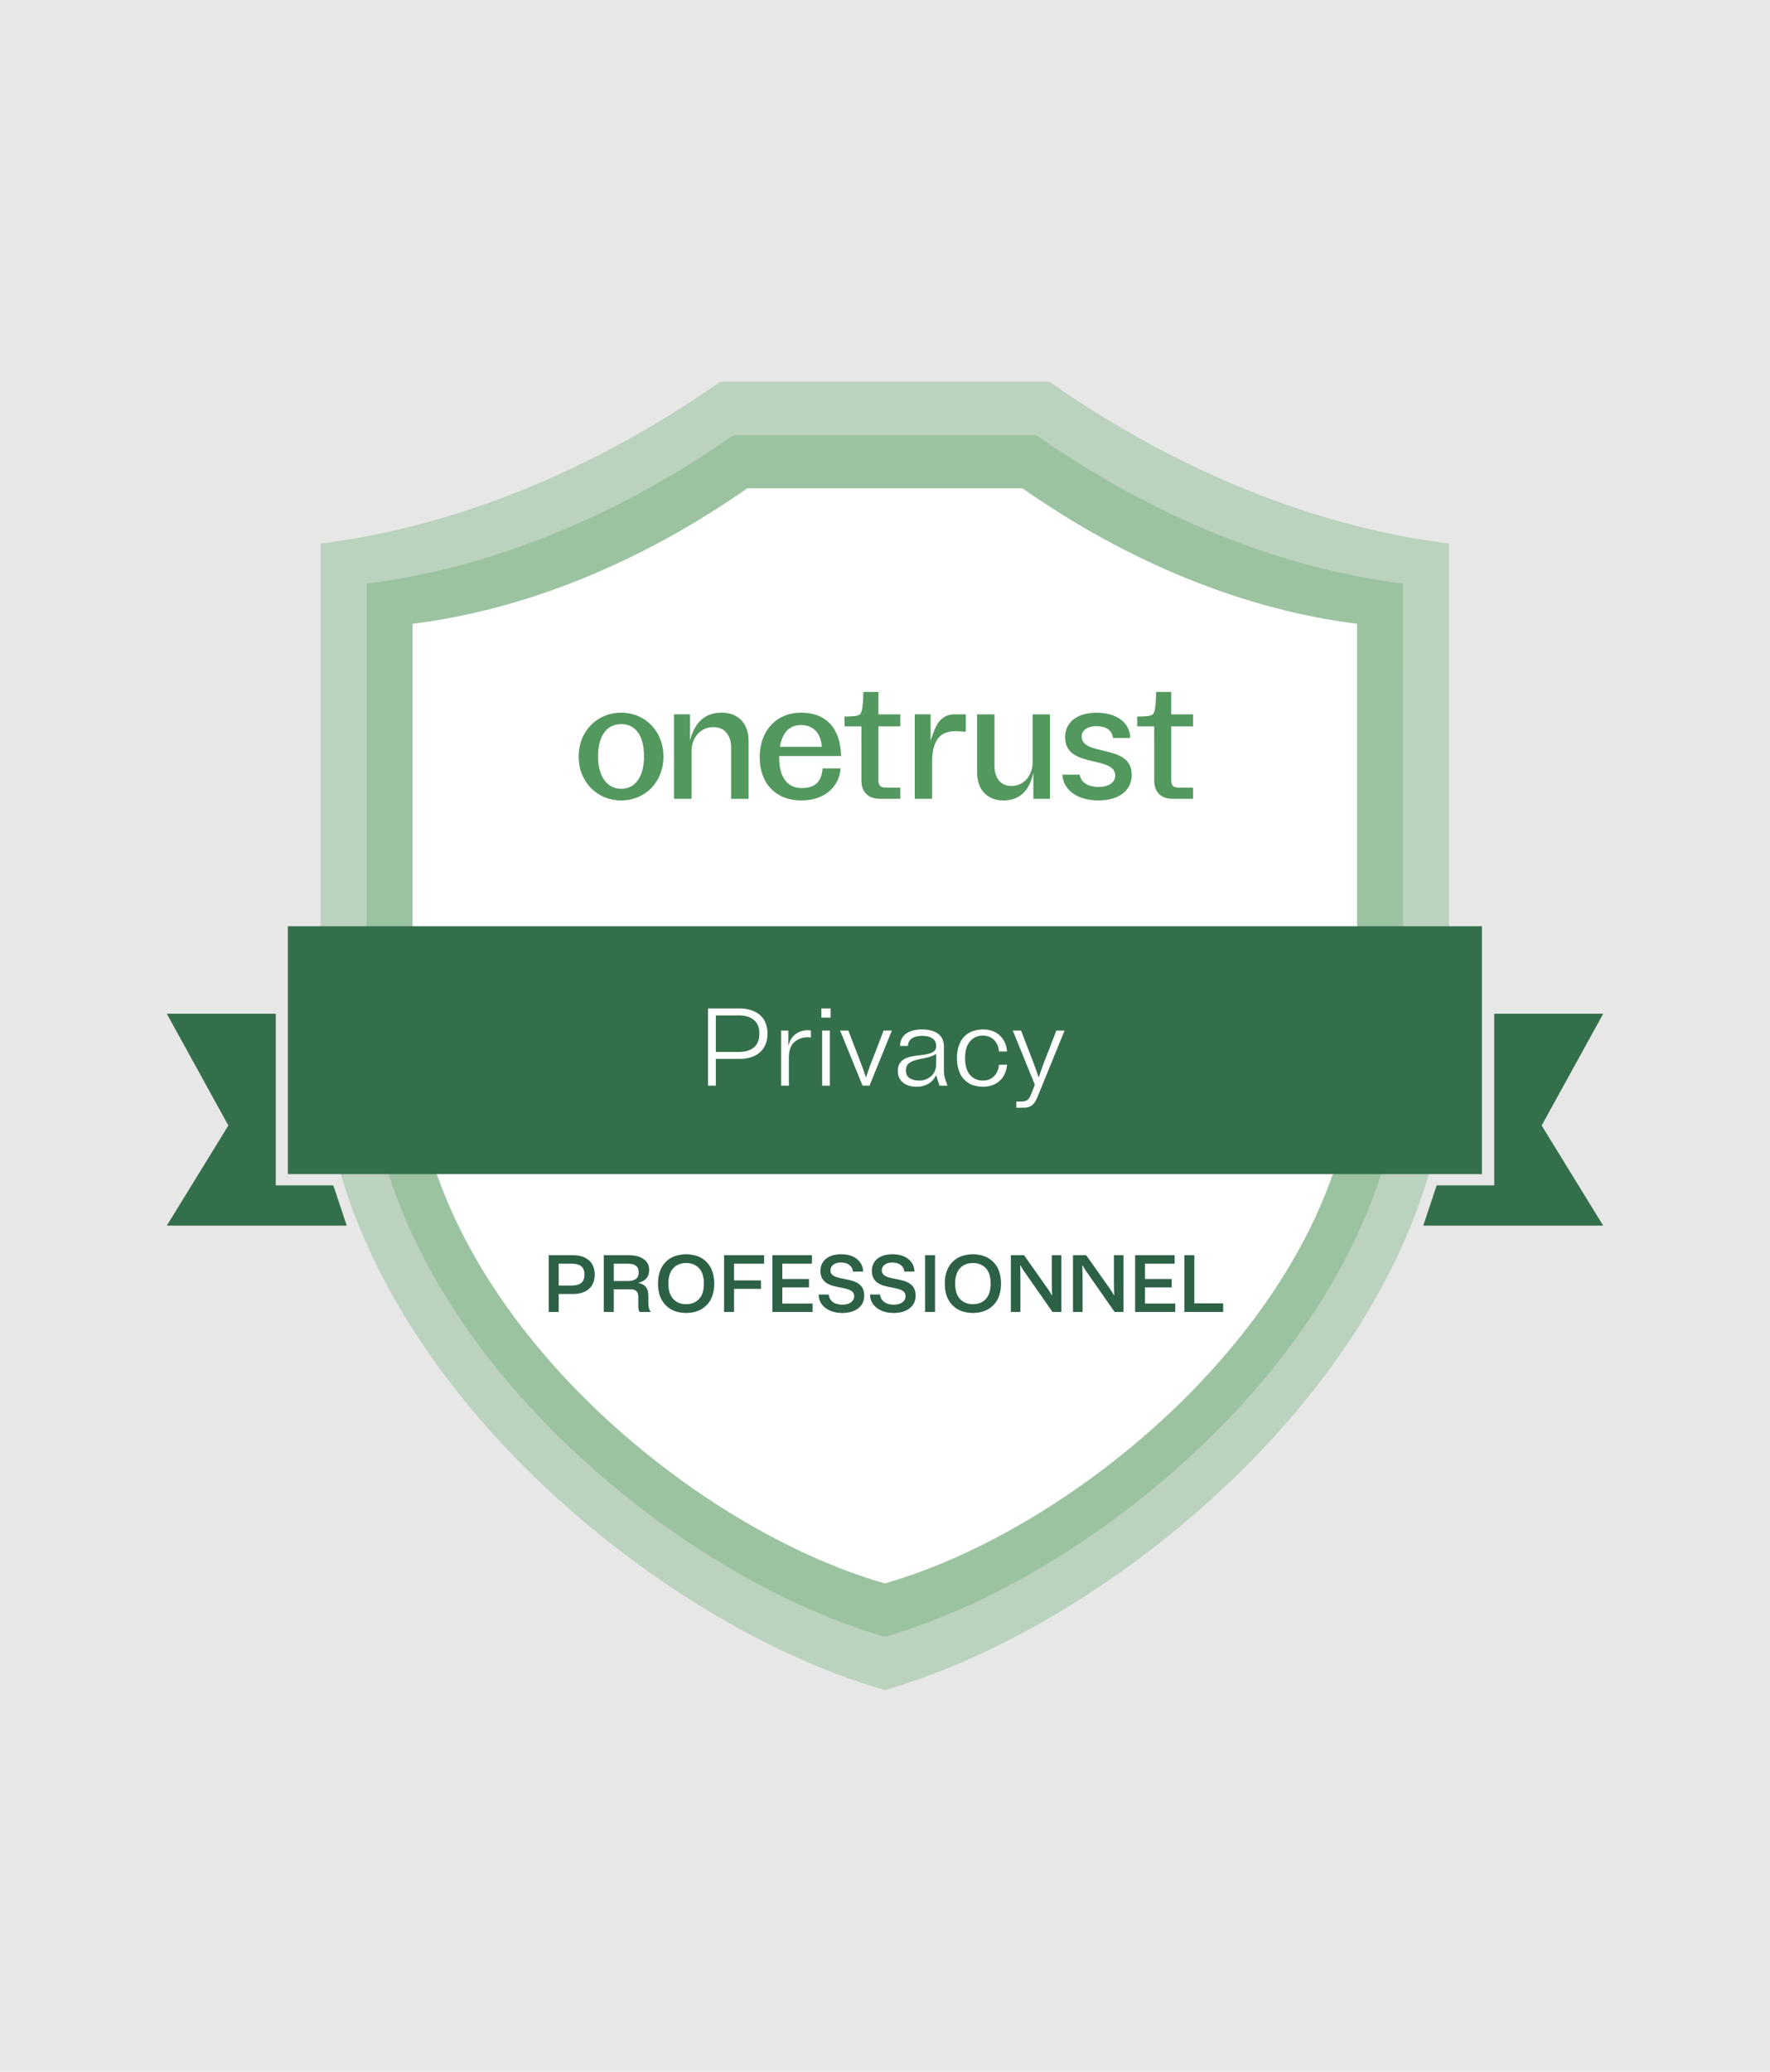 <svg width="624" height="730" viewBox="0 0 624 730" fill="none" xmlns="http://www.w3.org/2000/svg">
<rect width="624" height="730" fill="#E7E7E7"/>
<g opacity="0.75">
<path opacity="0.4" d="M369.924 134.51C414.897 165.938 463.569 185.621 510.855 191.525L510.846 364.955C510.846 429.521 473.451 481.514 442.077 513.77C404.538 552.362 355.929 582.872 311.937 595.499C267.936 582.872 219.327 552.362 181.788 513.77C150.423 481.523 113.028 429.521 113.028 364.955V191.525C160.305 185.621 208.968 165.938 253.959 134.51H369.924Z" fill="#55A05E"/>
</g>
<g opacity="0.75">
<path opacity="0.4" d="M365.208 153.275C406.518 182.138 451.23 200.219 494.664 205.646L494.655 364.946C494.655 424.247 460.302 472.01 431.493 501.638C397.014 537.089 352.365 565.115 311.955 576.707C271.536 565.106 226.887 537.08 192.408 501.638C163.599 472.01 129.246 424.256 129.246 364.946V205.646C172.671 200.228 217.374 182.147 258.702 153.275H365.208Z" fill="#55A05E"/>
</g>
<path d="M360.474 172.076C398.112 198.383 438.855 214.853 478.428 219.803L478.419 364.964C478.419 419 447.117 462.524 420.864 489.524C389.445 521.825 348.756 547.367 311.937 557.924C275.109 547.358 234.42 521.816 203.01 489.524C176.757 462.533 145.455 419.009 145.455 364.964V219.803C185.028 214.862 225.753 198.392 263.409 172.076H360.474Z" fill="white"/>
<path d="M210.832 266.576C210.832 273.623 214.072 277.943 219.013 277.943C223.981 277.943 227.041 273.632 227.041 266.576C227.041 259.016 223.981 255.155 219.013 255.155C214.072 255.155 210.832 259.016 210.832 266.576ZM233.89 266.576C233.89 275.675 227.32 282.047 218.959 282.047C210.688 282.047 204.001 275.684 204.001 266.576C204.001 257.477 210.697 251.105 218.959 251.105C227.257 251.105 233.89 257.477 233.89 266.576Z" fill="#53985E"/>
<path d="M381.328 259.502C381.328 257.306 383.407 255.875 386.494 255.875C390.13 255.875 392.128 257.477 392.371 260.033H398.455C398.338 254.741 393.874 251.123 386.503 251.123C380.023 251.123 375.505 254.273 375.505 259.799C375.505 270.923 393.154 266.045 393.154 273.29C393.154 275.729 390.841 277.277 387.331 277.277C383.389 277.277 381.058 275.576 380.626 272.957H374.515C374.875 278.429 379.861 282.038 387.331 282.038C393.991 282.038 398.986 278.879 398.986 272.993C398.986 261.878 381.328 266.702 381.328 259.502Z" fill="#53985E"/>
<path d="M237.634 281.471V251.699H243.25V260.924C244.924 254.498 248.533 251.105 254.428 251.105C259.747 251.105 263.905 254.408 263.905 261.041V281.471H257.74V263.3C257.74 259.34 255.652 256.217 251.53 256.217C246.058 256.217 243.799 261.005 243.799 264.398V281.462H237.634V281.471Z" fill="#53985E"/>
<path d="M370.168 251.699V281.471H364.309V272.228C362.941 278.654 359.431 282.047 353.689 282.047C348.514 282.047 344.464 278.744 344.464 272.111V251.708H350.593V269.852C350.593 273.812 352.501 276.935 356.515 276.935C361.843 276.935 364.039 272.147 364.039 268.754V251.708H370.168V251.699Z" fill="#53985E"/>
<path d="M282.625 277.673C277.423 277.673 274.687 273.632 274.687 266.936V266.396H296.521C296.341 257 291.553 251.105 282.391 251.105C273.85 251.105 267.82 257.351 267.82 266.81C267.82 275.405 272.878 282.038 282.571 282.038C291.76 282.038 296.071 276.08 296.341 270.752H290.032C289.591 275.036 287.836 277.673 282.625 277.673ZM282.445 255.479C287.35 255.479 289.528 259.214 289.717 263.147H274.966C275.74 258.107 278.323 255.479 282.445 255.479Z" fill="#53985E"/>
<path d="M340.495 251.708V257.117V257.819C338.425 257.702 337.624 257.639 336.913 257.639C332.557 257.639 329.767 259.511 328.858 264.911C328.687 265.937 328.615 266.972 328.615 268.007V281.471H322.486V251.699H328.084V261.041C328.12 260.906 329.236 257.288 330.163 255.695C331.351 253.301 333.583 251.708 336.256 251.708H340.495Z" fill="#53985E"/>
<path d="M412.909 274.838C412.909 276.809 413.62 277.52 415.582 277.52L420.613 277.547V281.471H413.449C409.291 281.471 406.906 279.095 406.906 274.937V260.753H406.897V255.938H400.93V252.473C401.326 252.473 401.2 252.464 401.74 252.455C402.703 252.446 403.441 252.419 403.945 252.374C405.196 252.311 406.024 252.068 406.438 251.645C406.843 251.24 407.122 250.385 407.266 249.098C407.374 248.387 407.455 247.505 407.509 246.443C407.563 245.39 407.59 243.986 407.59 243.806H412.909V251.708H420.613V255.938H412.909V274.838Z" fill="#53985E"/>
<path d="M309.688 274.838C309.688 276.809 310.399 277.52 312.361 277.52L317.392 277.547V281.471H310.228C306.07 281.471 303.685 279.095 303.685 274.937V260.753H303.676V255.938H297.709V252.473C298.105 252.473 297.979 252.464 298.519 252.455C299.482 252.446 300.22 252.419 300.724 252.374C301.975 252.311 302.803 252.068 303.217 251.645C303.622 251.24 303.901 250.385 304.045 249.098C304.153 248.387 304.234 247.505 304.288 246.443C304.342 245.39 304.369 243.986 304.369 243.806H309.688V251.708H317.392V255.938H309.688V274.838Z" fill="#53985E"/>
<path d="M97.225 357.188V417.686H117.52L122.236 431.861H58.804L80.503 396.581L58.804 357.188H97.225Z" fill="#346F4B"/>
<path d="M526.777 357.188V417.686H506.482L501.766 431.861H565.198L543.499 396.581L565.198 357.188H526.777Z" fill="#346F4B"/>
<path d="M522.457 326.363H101.473V413.699H522.457V326.363Z" fill="#346F4B"/>
<path d="M193.458 462.284H196.972V455.941H201.944C202.592 455.941 203.211 455.902 203.802 455.826C204.392 455.731 204.945 455.588 205.459 455.398C205.993 455.207 206.469 454.979 206.888 454.712C207.326 454.426 207.717 454.102 208.059 453.74C208.402 453.378 208.688 452.969 208.917 452.512C209.164 452.035 209.345 451.521 209.46 450.969C209.593 450.397 209.66 449.778 209.66 449.111C209.66 448.444 209.593 447.835 209.46 447.282C209.345 446.711 209.164 446.197 208.917 445.739C208.688 445.263 208.402 444.844 208.059 444.482C207.717 444.12 207.326 443.806 206.888 443.539C206.469 443.253 205.993 443.015 205.459 442.825C204.945 442.634 204.392 442.501 203.802 442.425C203.211 442.329 202.592 442.282 201.944 442.282H193.458V462.284ZM201.544 445.254C202.954 445.254 204.049 445.539 204.831 446.111C205.631 446.682 206.031 447.682 206.031 449.111C206.031 450.54 205.631 451.54 204.831 452.112C204.049 452.683 202.954 452.969 201.544 452.969H196.972V445.254H201.544ZM229.425 462.284C229.12 461.903 228.901 461.427 228.768 460.855C228.635 460.284 228.568 459.57 228.568 458.712V456.541C228.568 455.169 228.254 454.121 227.625 453.397C226.996 452.654 226.11 452.207 224.967 452.054C226.149 451.769 227.091 451.254 227.796 450.511C228.501 449.768 228.854 448.759 228.854 447.482C228.854 445.806 228.196 444.52 226.882 443.625C225.587 442.73 223.872 442.282 221.738 442.282H212.852V462.284H216.366V454.312H222.453C223.367 454.312 224.024 454.54 224.425 454.998C224.825 455.455 225.025 456.15 225.025 457.084V460.141C225.025 460.579 225.053 460.989 225.11 461.37C225.187 461.732 225.31 462.037 225.482 462.284H229.425ZM221.453 445.254C222.653 445.254 223.567 445.501 224.196 445.997C224.844 446.473 225.167 447.244 225.167 448.311C225.167 449.359 224.844 450.13 224.196 450.626C223.567 451.121 222.653 451.369 221.453 451.369H216.366V445.254H221.453ZM241.895 462.627C242.504 462.627 243.095 462.579 243.666 462.484C244.257 462.408 244.819 462.294 245.352 462.141C245.905 461.97 246.419 461.76 246.895 461.513C247.39 461.265 247.848 460.97 248.267 460.627C248.705 460.284 249.105 459.903 249.467 459.484C249.848 459.065 250.181 458.598 250.467 458.084C250.753 457.569 250.991 457.017 251.181 456.426C251.391 455.817 251.543 455.169 251.639 454.483C251.753 453.797 251.81 453.064 251.81 452.283C251.81 451.502 251.753 450.769 251.639 450.083C251.543 449.397 251.391 448.759 251.181 448.168C250.991 447.559 250.753 446.997 250.467 446.482C250.181 445.968 249.848 445.501 249.467 445.082C249.105 444.663 248.705 444.282 248.267 443.939C247.848 443.596 247.39 443.301 246.895 443.053C246.419 442.806 245.905 442.606 245.352 442.453C244.819 442.282 244.257 442.158 243.666 442.082C243.095 441.987 242.504 441.939 241.895 441.939C241.285 441.939 240.685 441.987 240.094 442.082C239.523 442.158 238.961 442.282 238.409 442.453C237.875 442.606 237.361 442.806 236.865 443.053C236.389 443.301 235.932 443.596 235.494 443.939C235.075 444.282 234.675 444.663 234.294 445.082C233.932 445.501 233.608 445.968 233.322 446.482C233.036 446.997 232.789 447.559 232.579 448.168C232.389 448.759 232.236 449.397 232.122 450.083C232.027 450.769 231.979 451.502 231.979 452.283C231.979 453.064 232.027 453.797 232.122 454.483C232.236 455.169 232.389 455.817 232.579 456.426C232.789 457.017 233.036 457.569 233.322 458.084C233.608 458.598 233.932 459.065 234.294 459.484C234.675 459.903 235.075 460.284 235.494 460.627C235.932 460.97 236.389 461.265 236.865 461.513C237.361 461.76 237.875 461.97 238.409 462.141C238.961 462.294 239.523 462.408 240.094 462.484C240.685 462.579 241.285 462.627 241.895 462.627ZM241.895 459.541C240.009 459.541 238.494 458.931 237.351 457.712C236.208 456.493 235.637 454.683 235.637 452.283C235.637 449.883 236.208 448.073 237.351 446.854C238.494 445.635 240.009 445.025 241.895 445.025C243.781 445.025 245.295 445.635 246.438 446.854C247.581 448.073 248.152 449.883 248.152 452.283C248.152 454.683 247.581 456.493 246.438 457.712C245.295 458.931 243.781 459.541 241.895 459.541ZM255.267 462.284H258.782V454.14H268.269V451.169H258.782V445.254H269.383V442.282H255.267V462.284ZM272.317 462.284H286.462V459.312H275.803V453.626H285.205V450.654H275.803V445.254H286.233V442.282H272.317V462.284ZM289.252 447.797C289.252 448.216 289.281 448.606 289.338 448.968C289.414 449.311 289.509 449.635 289.624 449.94C289.738 450.245 289.881 450.521 290.052 450.769C290.224 451.016 290.405 451.245 290.595 451.454C290.805 451.664 291.033 451.854 291.281 452.026C291.529 452.178 291.786 452.321 292.053 452.454C292.319 452.588 292.596 452.712 292.881 452.826C293.186 452.921 293.491 453.016 293.796 453.112C294.101 453.188 294.405 453.264 294.71 453.34C295.034 453.416 295.348 453.483 295.653 453.54C295.977 453.597 296.291 453.655 296.596 453.712C296.901 453.769 297.196 453.836 297.482 453.912C297.787 453.969 298.072 454.036 298.339 454.112C298.606 454.169 298.863 454.245 299.111 454.34C299.358 454.417 299.577 454.512 299.768 454.626C299.977 454.74 300.168 454.864 300.339 454.998C300.511 455.131 300.654 455.283 300.768 455.455C300.882 455.607 300.968 455.788 301.025 455.998C301.101 456.207 301.139 456.436 301.139 456.684C301.139 457.598 300.758 458.331 299.996 458.884C299.253 459.436 298.263 459.712 297.025 459.712C295.577 459.712 294.424 459.389 293.567 458.741C292.729 458.074 292.262 457.207 292.167 456.141H288.595C288.633 458.065 289.424 459.627 290.967 460.827C292.51 462.027 294.529 462.627 297.025 462.627C297.577 462.627 298.101 462.589 298.596 462.513C299.111 462.456 299.596 462.36 300.054 462.227C300.53 462.094 300.968 461.932 301.368 461.741C301.768 461.551 302.14 461.322 302.482 461.055C302.825 460.789 303.13 460.503 303.397 460.198C303.683 459.874 303.921 459.522 304.111 459.141C304.302 458.76 304.445 458.35 304.54 457.912C304.635 457.455 304.683 456.979 304.683 456.484C304.683 456.064 304.645 455.683 304.568 455.341C304.511 454.979 304.426 454.645 304.311 454.34C304.197 454.036 304.054 453.759 303.883 453.512C303.711 453.264 303.521 453.045 303.311 452.855C303.102 452.645 302.873 452.454 302.625 452.283C302.397 452.112 302.14 451.959 301.854 451.826C301.587 451.692 301.311 451.578 301.025 451.483C300.739 451.369 300.435 451.273 300.111 451.197C299.806 451.102 299.492 451.026 299.168 450.969C298.863 450.892 298.558 450.826 298.253 450.769C297.949 450.692 297.634 450.626 297.31 450.569C297.006 450.511 296.71 450.454 296.425 450.397C296.139 450.34 295.853 450.273 295.567 450.197C295.301 450.121 295.043 450.045 294.796 449.968C294.567 449.873 294.348 449.778 294.139 449.683C293.929 449.568 293.739 449.445 293.567 449.311C293.396 449.178 293.253 449.035 293.138 448.883C293.024 448.711 292.929 448.521 292.853 448.311C292.796 448.102 292.767 447.873 292.767 447.625C292.767 446.806 293.1 446.139 293.767 445.625C294.453 445.111 295.348 444.854 296.453 444.854C297.729 444.854 298.73 445.149 299.454 445.739C300.196 446.311 300.616 447.082 300.711 448.054H304.283C304.245 446.263 303.53 444.796 302.14 443.653C300.749 442.51 298.853 441.939 296.453 441.939C295.844 441.939 295.263 441.987 294.71 442.082C294.158 442.158 293.643 442.282 293.167 442.453C292.691 442.625 292.243 442.834 291.824 443.082C291.424 443.33 291.062 443.615 290.738 443.939C290.433 444.263 290.167 444.625 289.938 445.025C289.71 445.406 289.538 445.835 289.424 446.311C289.309 446.768 289.252 447.263 289.252 447.797ZM307.363 447.797C307.363 448.216 307.391 448.606 307.448 448.968C307.525 449.311 307.62 449.635 307.734 449.94C307.848 450.245 307.991 450.521 308.163 450.769C308.334 451.016 308.515 451.245 308.706 451.454C308.915 451.664 309.144 451.854 309.391 452.026C309.639 452.178 309.896 452.321 310.163 452.454C310.43 452.588 310.706 452.712 310.992 452.826C311.296 452.921 311.601 453.016 311.906 453.112C312.211 453.188 312.516 453.264 312.82 453.34C313.144 453.416 313.459 453.483 313.763 453.54C314.087 453.597 314.402 453.655 314.706 453.712C315.011 453.769 315.306 453.836 315.592 453.912C315.897 453.969 316.183 454.036 316.449 454.112C316.716 454.169 316.973 454.245 317.221 454.34C317.469 454.417 317.688 454.512 317.878 454.626C318.088 454.74 318.278 454.864 318.45 454.998C318.621 455.131 318.764 455.283 318.878 455.455C318.993 455.607 319.078 455.788 319.135 455.998C319.212 456.207 319.25 456.436 319.25 456.684C319.25 457.598 318.869 458.331 318.107 458.884C317.364 459.436 316.373 459.712 315.135 459.712C313.687 459.712 312.535 459.389 311.677 458.741C310.839 458.074 310.373 457.207 310.277 456.141H306.705C306.744 458.065 307.534 459.627 309.077 460.827C310.62 462.027 312.639 462.627 315.135 462.627C315.687 462.627 316.211 462.589 316.707 462.513C317.221 462.456 317.707 462.36 318.164 462.227C318.64 462.094 319.078 461.932 319.478 461.741C319.878 461.551 320.25 461.322 320.593 461.055C320.936 460.789 321.24 460.503 321.507 460.198C321.793 459.874 322.031 459.522 322.222 459.141C322.412 458.76 322.555 458.35 322.65 457.912C322.745 457.455 322.793 456.979 322.793 456.484C322.793 456.064 322.755 455.683 322.679 455.341C322.622 454.979 322.536 454.645 322.422 454.34C322.307 454.036 322.164 453.759 321.993 453.512C321.821 453.264 321.631 453.045 321.421 452.855C321.212 452.645 320.983 452.454 320.736 452.283C320.507 452.112 320.25 451.959 319.964 451.826C319.697 451.692 319.421 451.578 319.135 451.483C318.85 451.369 318.545 451.273 318.221 451.197C317.916 451.102 317.602 451.026 317.278 450.969C316.973 450.892 316.669 450.826 316.364 450.769C316.059 450.692 315.745 450.626 315.421 450.569C315.116 450.511 314.821 450.454 314.535 450.397C314.249 450.34 313.963 450.273 313.678 450.197C313.411 450.121 313.154 450.045 312.906 449.968C312.678 449.873 312.458 449.778 312.249 449.683C312.039 449.568 311.849 449.445 311.677 449.311C311.506 449.178 311.363 449.035 311.249 448.883C311.135 448.711 311.039 448.521 310.963 448.311C310.906 448.102 310.877 447.873 310.877 447.625C310.877 446.806 311.211 446.139 311.877 445.625C312.563 445.111 313.459 444.854 314.564 444.854C315.84 444.854 316.84 445.149 317.564 445.739C318.307 446.311 318.726 447.082 318.821 448.054H322.393C322.355 446.263 321.641 444.796 320.25 443.653C318.859 442.51 316.964 441.939 314.564 441.939C313.954 441.939 313.373 441.987 312.82 442.082C312.268 442.158 311.754 442.282 311.277 442.453C310.801 442.625 310.353 442.834 309.934 443.082C309.534 443.33 309.172 443.615 308.849 443.939C308.544 444.263 308.277 444.625 308.048 445.025C307.82 445.406 307.648 445.835 307.534 446.311C307.42 446.768 307.363 447.263 307.363 447.797ZM329.633 442.282H326.118V462.284H329.633V442.282ZM342.994 462.627C343.604 462.627 344.195 462.579 344.766 462.484C345.357 462.408 345.919 462.294 346.452 462.141C347.004 461.97 347.519 461.76 347.995 461.513C348.49 461.265 348.948 460.97 349.367 460.627C349.805 460.284 350.205 459.903 350.567 459.484C350.948 459.065 351.281 458.598 351.567 458.084C351.853 457.569 352.091 457.017 352.281 456.426C352.491 455.817 352.643 455.169 352.738 454.483C352.853 453.797 352.91 453.064 352.91 452.283C352.91 451.502 352.853 450.769 352.738 450.083C352.643 449.397 352.491 448.759 352.281 448.168C352.091 447.559 351.853 446.997 351.567 446.482C351.281 445.968 350.948 445.501 350.567 445.082C350.205 444.663 349.805 444.282 349.367 443.939C348.948 443.596 348.49 443.301 347.995 443.053C347.519 442.806 347.004 442.606 346.452 442.453C345.919 442.282 345.357 442.158 344.766 442.082C344.195 441.987 343.604 441.939 342.994 441.939C342.385 441.939 341.785 441.987 341.194 442.082C340.623 442.158 340.061 442.282 339.508 442.453C338.975 442.606 338.461 442.806 337.965 443.053C337.489 443.301 337.032 443.596 336.594 443.939C336.175 444.282 335.775 444.663 335.394 445.082C335.032 445.501 334.708 445.968 334.422 446.482C334.136 446.997 333.889 447.559 333.679 448.168C333.489 448.759 333.336 449.397 333.222 450.083C333.127 450.769 333.079 451.502 333.079 452.283C333.079 453.064 333.127 453.797 333.222 454.483C333.336 455.169 333.489 455.817 333.679 456.426C333.889 457.017 334.136 457.569 334.422 458.084C334.708 458.598 335.032 459.065 335.394 459.484C335.775 459.903 336.175 460.284 336.594 460.627C337.032 460.97 337.489 461.265 337.965 461.513C338.461 461.76 338.975 461.97 339.508 462.141C340.061 462.294 340.623 462.408 341.194 462.484C341.785 462.579 342.385 462.627 342.994 462.627ZM342.994 459.541C341.109 459.541 339.594 458.931 338.451 457.712C337.308 456.493 336.737 454.683 336.737 452.283C336.737 449.883 337.308 448.073 338.451 446.854C339.594 445.635 341.109 445.025 342.994 445.025C344.88 445.025 346.395 445.635 347.538 446.854C348.681 448.073 349.252 449.883 349.252 452.283C349.252 454.683 348.681 456.493 347.538 457.712C346.395 458.931 344.88 459.541 342.994 459.541ZM356.367 462.284H359.739V450.397C359.739 449.597 359.73 448.816 359.71 448.054C359.691 447.273 359.672 446.492 359.653 445.711C360.015 446.359 360.415 447.016 360.853 447.682C361.311 448.349 361.835 449.102 362.425 449.94L371.055 462.284H374.169V442.282H370.797V451.683C370.797 452.445 370.807 453.264 370.826 454.14C370.845 454.998 370.874 455.807 370.912 456.569C370.436 455.674 369.94 454.874 369.426 454.169C368.912 453.445 368.388 452.702 367.854 451.94L361.025 442.282H356.367V462.284ZM378.273 462.284H381.644V450.397C381.644 449.597 381.635 448.816 381.616 448.054C381.597 447.273 381.578 446.492 381.559 445.711C381.921 446.359 382.321 447.016 382.759 447.682C383.216 448.349 383.74 449.102 384.33 449.94L392.96 462.284H396.075V442.282H392.703V451.683C392.703 452.445 392.712 453.264 392.731 454.14C392.751 454.998 392.779 455.807 392.817 456.569C392.341 455.674 391.846 454.874 391.331 454.169C390.817 453.445 390.293 452.702 389.76 451.94L382.93 442.282H378.273V462.284ZM400.178 462.284H414.323V459.312H403.664V453.626H413.065V450.654H403.664V445.254H414.094V442.282H400.178V462.284ZM431.222 459.255H421.05V442.282H417.535V462.284H431.222V459.255Z" fill="#2C6145"/>
<path d="M249.603 382.536H252.361V373.096H260.908C261.711 373.096 262.475 373.031 263.2 372.902C263.951 372.772 264.65 372.591 265.298 372.358C265.945 372.099 266.541 371.788 267.085 371.426C267.628 371.063 268.121 370.636 268.561 370.144C269.001 369.651 269.364 369.108 269.649 368.512C269.959 367.916 270.192 367.256 270.348 366.531C270.503 365.805 270.581 365.029 270.581 364.2C270.581 363.371 270.503 362.607 270.348 361.908C270.192 361.183 269.959 360.522 269.649 359.926C269.364 359.305 269.001 358.761 268.561 358.295C268.121 357.803 267.628 357.375 267.085 357.013C266.541 356.65 265.945 356.352 265.298 356.119C264.65 355.86 263.951 355.666 263.2 355.537C262.475 355.407 261.711 355.342 260.908 355.342H249.603V382.536ZM260.636 357.79C262.759 357.79 264.469 358.321 265.764 359.383C267.059 360.419 267.706 362.024 267.706 364.2C267.706 366.401 267.059 368.033 265.764 369.095C264.469 370.131 262.759 370.649 260.636 370.649H252.361V357.79H260.636ZM277.917 363.112H275.391V382.536H278.111V372.552C278.111 370.144 278.745 368.369 280.014 367.23C281.283 366.064 282.876 365.482 284.793 365.482C285 365.482 285.194 365.495 285.375 365.521C285.557 365.547 285.725 365.572 285.88 365.598V363.112C285.725 363.086 285.557 363.06 285.375 363.034C285.22 363.008 285.039 362.995 284.832 362.995C283.2 362.995 281.763 363.449 280.519 364.355C279.276 365.236 278.409 366.621 277.917 368.512V363.112ZM292.837 355.342H289.574V358.567H292.837V355.342ZM292.565 363.112H289.846V382.536H292.565V363.112ZM304.092 382.536H306.54L314.426 363.112H311.512L308.91 369.91C308.184 371.723 307.524 373.407 306.928 374.961C306.359 376.515 305.815 378.094 305.297 379.7C304.779 378.094 304.222 376.515 303.626 374.961C303.056 373.407 302.409 371.723 301.684 369.91L299.081 363.112H296.167L304.092 382.536ZM334.047 382.536C333.918 382.174 333.801 381.85 333.697 381.565C333.594 381.28 333.503 381.021 333.426 380.788C333.348 380.555 333.27 380.335 333.192 380.128C333.141 379.92 333.089 379.739 333.037 379.584C333.011 379.402 332.972 379.234 332.92 379.079C332.895 378.923 332.869 378.768 332.843 378.612C332.843 378.457 332.83 378.302 332.804 378.146C332.804 377.991 332.791 377.823 332.765 377.641C332.765 377.46 332.765 377.279 332.765 377.097C332.765 376.89 332.765 376.67 332.765 376.437V368.667C332.765 366.725 332.066 365.249 330.667 364.239C329.295 363.229 327.43 362.724 325.073 362.724C322.716 362.724 320.839 363.216 319.44 364.2C318.068 365.158 317.355 366.608 317.304 368.551H320.062C320.139 367.359 320.619 366.466 321.499 365.87C322.406 365.275 323.597 364.977 325.073 364.977C326.601 364.977 327.805 365.275 328.686 365.87C329.592 366.466 330.046 367.372 330.046 368.59C330.046 368.9 330.007 369.185 329.929 369.444C329.851 369.677 329.735 369.898 329.58 370.105C329.424 370.286 329.243 370.454 329.036 370.61C328.828 370.739 328.595 370.869 328.336 370.998C328.077 371.102 327.793 371.192 327.482 371.27C327.197 371.348 326.886 371.426 326.549 371.503C326.213 371.555 325.863 371.607 325.5 371.659C325.138 371.71 324.775 371.762 324.413 371.814C324.05 371.84 323.675 371.879 323.286 371.931C322.898 371.982 322.522 372.047 322.16 372.125C321.797 372.177 321.434 372.241 321.072 372.319C320.709 372.397 320.36 372.5 320.023 372.63C319.686 372.733 319.362 372.863 319.052 373.018C318.767 373.174 318.495 373.355 318.236 373.562C317.977 373.743 317.744 373.964 317.537 374.223C317.329 374.456 317.148 374.728 316.993 375.038C316.837 375.349 316.721 375.699 316.643 376.087C316.565 376.476 316.527 376.903 316.527 377.369C316.527 377.887 316.578 378.379 316.682 378.846C316.811 379.286 316.98 379.7 317.187 380.089C317.394 380.451 317.653 380.788 317.964 381.099C318.275 381.41 318.611 381.681 318.974 381.915C319.362 382.122 319.764 382.303 320.178 382.458C320.619 382.614 321.072 382.73 321.538 382.808C322.03 382.886 322.535 382.925 323.053 382.925C324.685 382.925 326.109 382.562 327.326 381.837C328.544 381.112 329.437 380.089 330.007 378.768L331.211 382.536H334.047ZM319.362 377.097C319.362 376.761 319.401 376.45 319.479 376.165C319.557 375.88 319.66 375.621 319.79 375.388C319.945 375.155 320.114 374.948 320.295 374.766C320.502 374.585 320.722 374.43 320.955 374.3C321.188 374.145 321.447 374.015 321.732 373.912C322.017 373.782 322.315 373.679 322.626 373.601C322.937 373.497 323.247 373.407 323.558 373.329C323.895 373.251 324.231 373.174 324.568 373.096C324.931 373.018 325.28 372.954 325.617 372.902C325.954 372.824 326.29 372.746 326.627 372.669C326.964 372.591 327.288 372.513 327.598 372.436C327.909 372.332 328.207 372.228 328.492 372.125C328.803 372.021 329.087 371.905 329.346 371.775C329.605 371.62 329.839 371.451 330.046 371.27V374.766C330.046 376.683 329.45 378.159 328.259 379.195C327.067 380.231 325.669 380.749 324.063 380.749C322.69 380.749 321.564 380.464 320.683 379.894C319.803 379.299 319.362 378.366 319.362 377.097ZM340.232 372.824C340.232 370.208 340.815 368.24 341.98 366.919C343.145 365.572 344.648 364.899 346.486 364.899C348.066 364.899 349.361 365.391 350.371 366.375C351.407 367.359 352.016 368.732 352.197 370.493H355.033C354.8 368.059 353.919 366.155 352.391 364.782C350.863 363.41 348.895 362.724 346.486 362.724C345.735 362.724 345.01 362.801 344.311 362.957C343.612 363.086 342.951 363.293 342.33 363.578C341.734 363.837 341.177 364.174 340.659 364.588C340.141 365.003 339.675 365.482 339.261 366.026C338.872 366.57 338.535 367.191 338.251 367.89C337.966 368.564 337.746 369.315 337.59 370.144C337.435 370.972 337.357 371.866 337.357 372.824C337.357 373.782 337.435 374.676 337.59 375.505C337.746 376.333 337.966 377.097 338.251 377.797C338.535 378.47 338.872 379.079 339.261 379.623C339.675 380.166 340.141 380.646 340.659 381.06C341.177 381.474 341.734 381.824 342.33 382.109C342.951 382.368 343.612 382.562 344.311 382.692C345.01 382.847 345.735 382.925 346.486 382.925C348.895 382.925 350.863 382.238 352.391 380.866C353.919 379.493 354.8 377.589 355.033 375.155H352.197C352.016 376.916 351.407 378.289 350.371 379.273C349.361 380.257 348.066 380.749 346.486 380.749C344.648 380.749 343.145 380.089 341.98 378.768C340.815 377.421 340.232 375.44 340.232 372.824ZM369.8 369.91C369.074 371.723 368.414 373.407 367.818 374.961C367.249 376.515 366.705 378.094 366.187 379.7C365.669 378.094 365.112 376.515 364.516 374.961C363.946 373.407 363.299 371.723 362.574 369.91L359.971 363.112H357.057L364.827 382.225L363.662 385.217C363.195 386.408 362.729 387.185 362.263 387.548C361.823 387.936 361.059 388.13 359.971 388.13H358.301V390.306H360.204C360.567 390.306 360.903 390.293 361.214 390.267C361.551 390.267 361.849 390.241 362.108 390.189C362.393 390.137 362.639 390.073 362.846 389.995C363.079 389.917 363.299 389.814 363.506 389.684C363.713 389.555 363.908 389.399 364.089 389.218C364.27 389.063 364.439 388.868 364.594 388.635C364.775 388.428 364.944 388.182 365.099 387.897C365.254 387.612 365.41 387.289 365.565 386.926C365.721 386.589 365.889 386.201 366.07 385.761L375.316 363.112H372.402L369.8 369.91Z" fill="white"/>
</svg>
